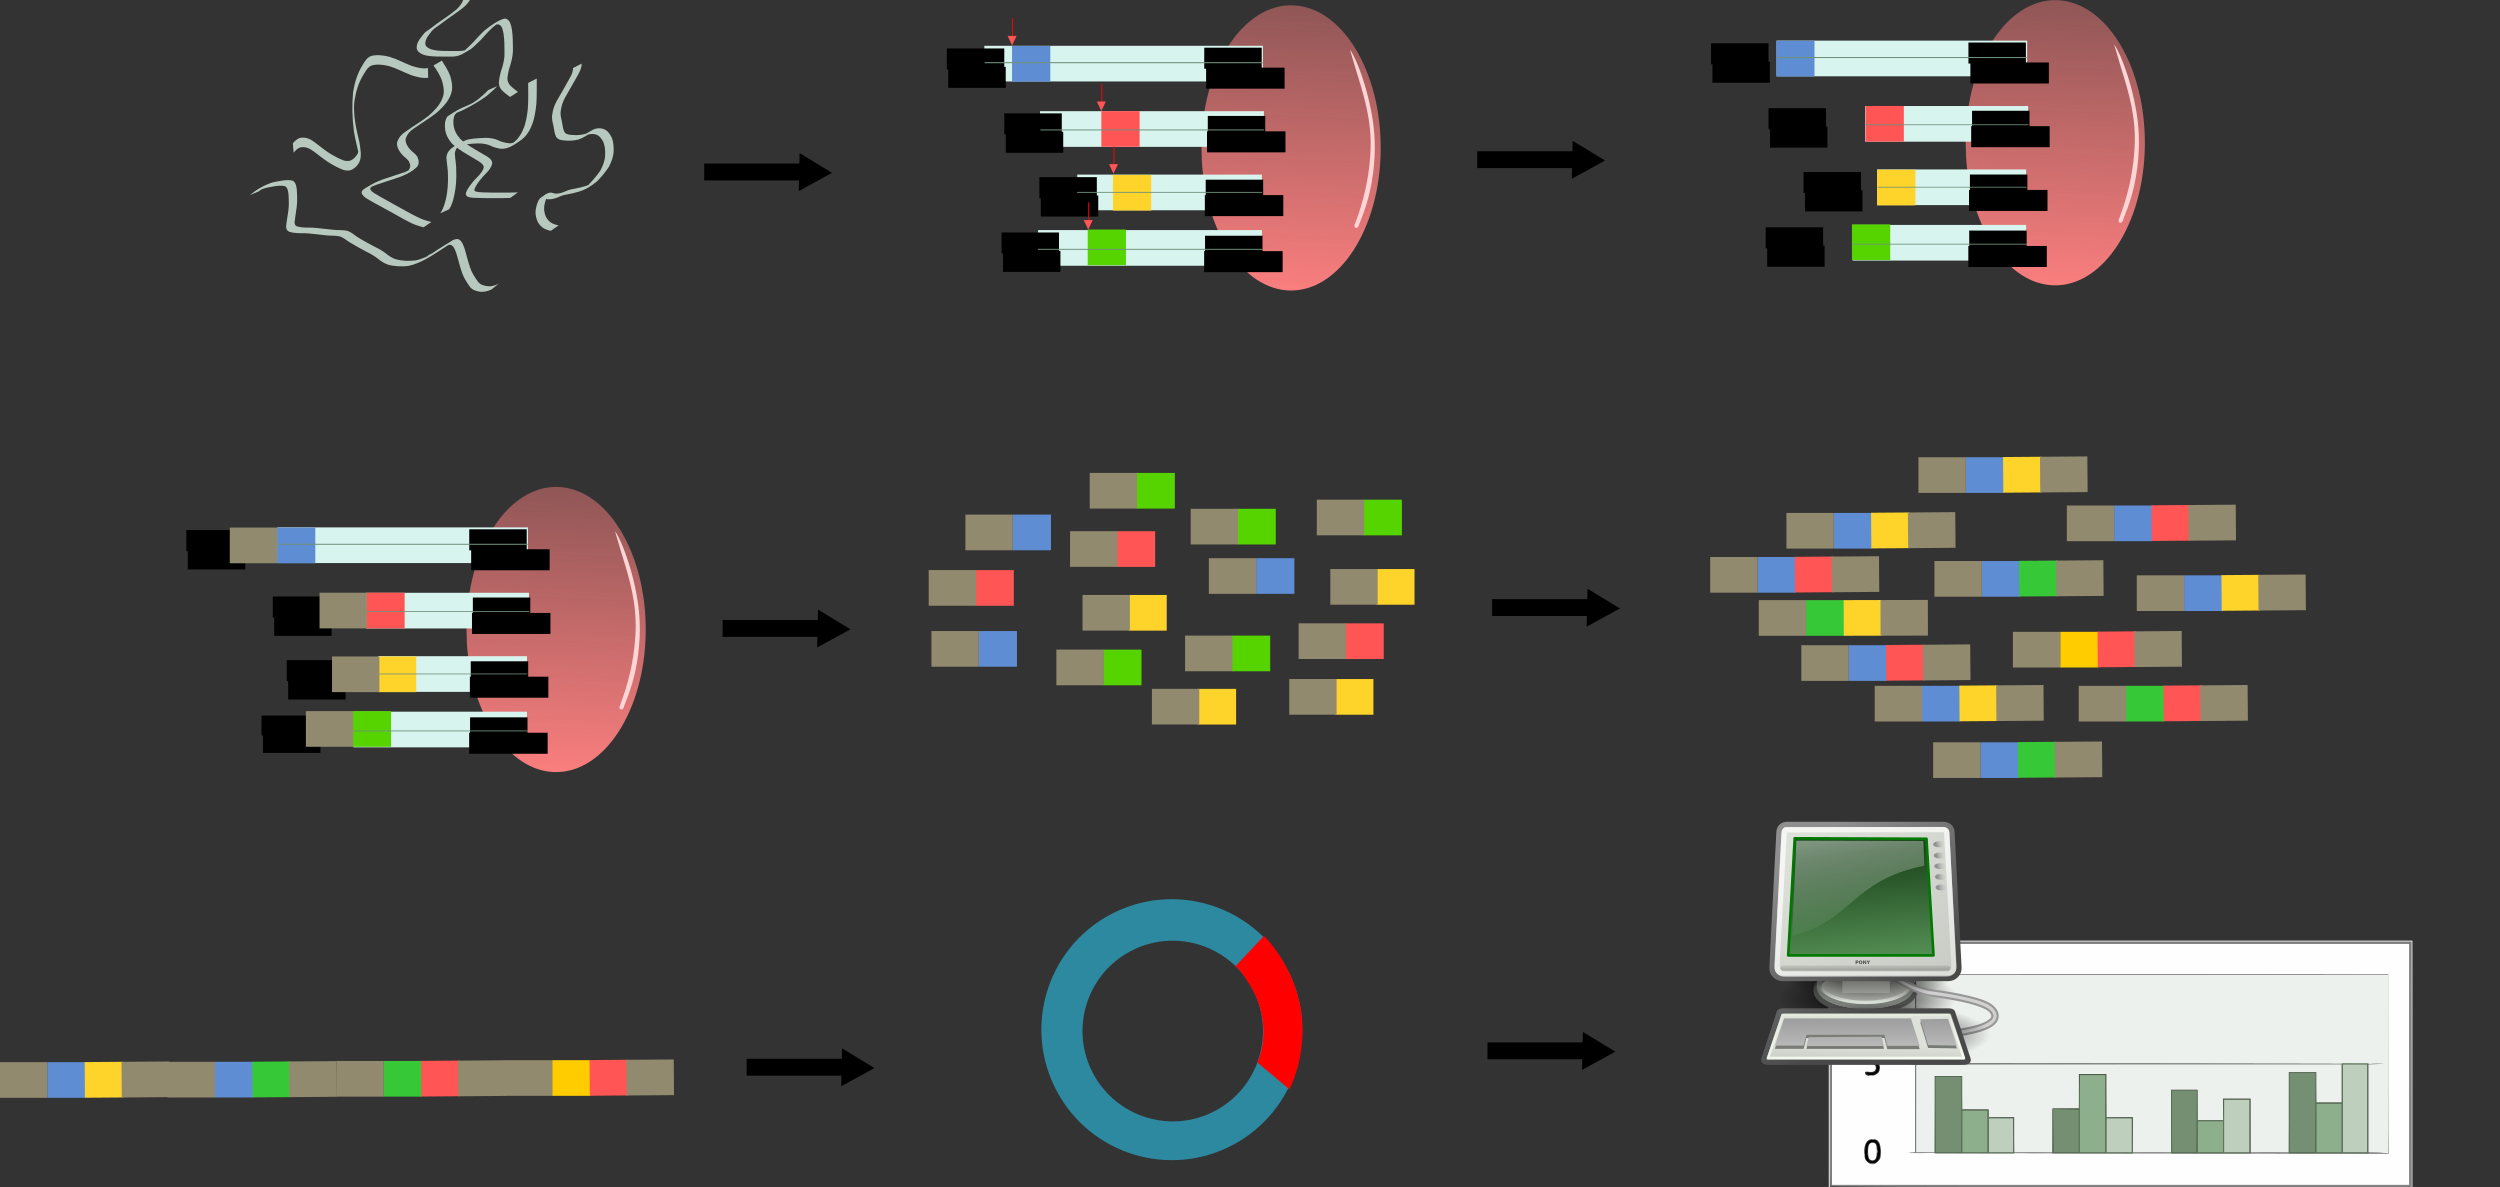 <?xml version="1.0" encoding="UTF-8"?>
<svg version="1.1" viewBox="0 0 2548.8 1210.5" xmlns="http://www.w3.org/2000/svg" xmlns:xlink="http://www.w3.org/1999/xlink">
<rect x="0" y="0" width="2548.8" height="1210.5" fill="#333333" stroke="none"/>
<defs>
<linearGradient id="g" x1="-23.886" x2="-23.886" y1="49.953" y2="44.879" gradientTransform="scale(1.493 .67)" gradientUnits="userSpaceOnUse">
<stop stop-color="#d8dfd6" offset="0"/>
<stop stop-color="#d8dfd6" stop-opacity="0" offset="1"/>
</linearGradient>
<linearGradient id="j" x1="12.207" x2="12.128" y1="53.535" y2="64.893" gradientTransform="scale(1.816 .551)" gradientUnits="userSpaceOnUse">
<stop stop-color="#585956" offset="0"/>
<stop stop-color="#bbbeb8" offset="1"/>
</linearGradient>
<linearGradient id="o" x1="8.612" x2="34.784" y1="7.229" y2="33.34" gradientTransform="matrix(1.13 0 0 .885 -1.625 -1.304)" gradientUnits="userSpaceOnUse" xlink:href="#f"/>
<linearGradient id="f">
<stop stop-color="#dde1d9" offset="0"/>
<stop stop-color="#cacdc6" offset="1"/>
</linearGradient>
<linearGradient id="l" x1="19.15" x2="16.316" y1="32.622" y2="8.867" gradientTransform="matrix(1.174 0 0 .945 .722 -1.331)" gradientUnits="userSpaceOnUse">
<stop stop-color="#5b975b" offset="0"/>
<stop stop-color="#1b431b" offset="1"/>
</linearGradient>
<linearGradient id="k" x1="3.707" x2="3.707" y1="171.29" y2="162.45" gradientTransform="matrix(5.705 0 0 .175 1 -.679)" gradientUnits="userSpaceOnUse">
<stop offset="0"/>
<stop stop-opacity="0" offset="1"/>
</linearGradient>
<linearGradient id="n" x1="17.698" x2="34.975" y1="13.005" y2="55.201" gradientTransform="matrix(1.108 0 0 .902 1 1)" gradientUnits="userSpaceOnUse">
<stop stop-color="#fff" offset="0"/>
<stop stop-color="#fff" stop-opacity="0" offset="1"/>
</linearGradient>
<linearGradient id="m" x1="11.492" x2="17.199" y1="1.654" y2="26.729" gradientTransform="matrix(1.239 0 0 .896 .591 -1.331)" gradientUnits="userSpaceOnUse">
<stop stop-color="#fff" offset="0"/>
<stop stop-color="#fcfcff" stop-opacity="0" offset="1"/>
</linearGradient>
<linearGradient id="h" x1="18.317" x2="18.177" y1="48.643" y2="52.536" gradientTransform="scale(1.13 .885)" gradientUnits="userSpaceOnUse" xlink:href="#f"/>
<linearGradient id="i" x1="13.629" x2="8.649" y1="101.28" y2="74.098" gradientTransform="matrix(2.144 0 0 .467 1 -.509)" gradientUnits="userSpaceOnUse">
<stop stop-color="#f9fff5" offset="0"/>
<stop stop-color="#f9fff5" stop-opacity="0" offset="1"/>
</linearGradient>
<radialGradient id="b" cx="12.576" cy="67.502" r="8.766" gradientTransform="scale(1.926 .519)" gradientUnits="userSpaceOnUse">
<stop offset="0"/>
<stop stop-opacity="0" offset="1"/>
</radialGradient>
<linearGradient id="e" x1="10.391" x2="32.537" y1="5.382" y2="31.246" gradientTransform="scale(1.104 .905)" gradientUnits="userSpaceOnUse">
<stop stop-color="#8f8f8f" offset="0"/>
<stop stop-color="#494949" offset="1"/>
</linearGradient>
<linearGradient id="d" x1="8.113" x2="8.113" y1="88.509" y2="100.2" gradientTransform="scale(2.31 .433)" gradientUnits="userSpaceOnUse">
<stop stop-color="#9d9d9d" offset="0"/>
<stop stop-color="#b9b9b9" offset="1"/>
</linearGradient>
<linearGradient id="a" x1="34.301" x2="35.521" y1="3.938" y2="3.845" gradientUnits="userSpaceOnUse">
<stop stop-color="#909090" offset="0"/>
<stop stop-color="#bebebe" stop-opacity="0" offset="1"/>
</linearGradient>
<linearGradient id="c" x1="316.73" x2="332.17" y1="57.059" y2="-438.14" gradientUnits="userSpaceOnUse">
<stop stop-color="#ff8080" offset="0"/>
<stop stop-color="#ff8080" stop-opacity="0" offset="1"/>
</linearGradient>
</defs>
<g transform="translate(680.7 315.9)">
<g transform="translate(1122 131.06)">
<path d="m61.786 638.08v-126h595v252h-595v-126zm594 0v-125h-593v250h593v-125zm-591 0v-123h589v246h-589v-123zm47.077 99.077c2.643-2.643 2.923-3.559 2.923-9.55 0-8.015-1.833-12.112-5.809-12.985-7.382-1.621-11.65 3.911-10.992 14.249 0.354 5.558 0.803 6.814 3.162 8.844 3.699 3.182 7.155 3.002 10.715-0.558zm-9.042-3.011c-0.569-1.064-1.035-4.243-1.035-7.066 0-6.239 1.33-9 4.335-9 3.564 0 4.665 1.951 4.665 8.266 0 7.064-1.234 9.734-4.5 9.734-1.379 0-2.877-0.837-3.465-1.934zm529.72-96.316-0.255-91.25-247.5-0.058c-136.12-0.032-244.69 0.102-241.25 0.298l6.25 0.356v89.904l-12.5 0.385 12.5 0.71v89.81l-6.25 0.355c-3.438 0.195 105.24 0.442 241.51 0.548l247.76 0.193-0.255-91.25zm-522.83 10.787c3.163-1.636 4.072-3.336 4.072-7.619 0-3.995-3.168-6.918-7.5-6.918-3.222 0-3.5-0.238-3.5-3 0-2.933 0.111-3 5-3 3.778 0 5-0.367 5-1.5 0-1.181-1.394-1.5-6.548-1.5h-6.548l0.298 6.25c0.292 6.137 0.346 6.244 2.993 5.936 3.782-0.441 6.805 1.436 6.805 4.227 0 3.467-2.383 4.933-7.01 4.313-3.396-0.456-3.99-0.263-3.99 1.296 0 2.994 6.362 3.877 10.928 1.515zm1.148-92.46c2.643-2.643 2.923-3.559 2.923-9.55 0-8.015-1.833-12.112-5.809-12.985-7.382-1.621-11.65 3.911-10.992 14.249 0.354 5.558 0.803 6.814 3.162 8.844 3.699 3.182 7.155 3.002 10.715-0.558zm-9.042-3.011c-0.569-1.064-1.035-4.243-1.035-7.066 0-6.239 1.33-9 4.335-9 3.564 0 4.665 1.951 4.665 8.266 0 7.064-1.234 9.734-4.5 9.734-1.379 0-2.877-0.837-3.465-1.934zm-7.28 3.684c-0.226-0.688-1.389-1.394-2.583-1.57-2.069-0.304-2.172-0.811-2.172-10.691 0-5.865-0.436-10.641-1.004-10.992-1.638-1.012-8.996 3.66-8.996 5.712 0 1.724 0.191 1.743 3 0.29l3-1.551v17.051h-3c-2 0-3 0.5-3 1.5 0 1.202 1.509 1.5 7.583 1.5 5.62 0 7.477-0.324 7.172-1.25z" fill="#fefefe"/>
<path d="m104.52 739.42c0.677-0.274 2.027-0.291 3-0.037 0.973 0.254 0.419 0.478-1.231 0.498-1.65 0.02-2.446-0.187-1.769-0.461zm6.427-12.344c0-1.375 0.227-1.938 0.504-1.25 0.277 0.688 0.277 1.812 0 2.5-0.277 0.688-0.504 0.125-0.504-1.25zm511.09 1.254-10.25-0.324v-89.86l10.25-0.324c5.638-0.178-98.088-0.419-230.5-0.535l-240.75-0.211v-90h482v91c0 50.05-0.113 90.905-0.25 90.789-0.138-0.116-4.862-0.357-10.5-0.535zm-471.25-45.254v-45h434v39h-26v-31h-28v82h-39v-55h-28v22h-26v-31h-27v64h-39v-36h-27v-44h-28v35h-27v45h-39v-36h-26v-8h-27v-34h-28v78h-19v-45zm-45.25 31.338c0.688-0.277 1.812-0.277 2.5 0s0.125 0.504-1.25 0.504-1.938-0.227-1.25-0.504zm-2.5-65.027c0.963-0.252 2.538-0.252 3.5 0 0.963 0.252 0.175 0.457-1.75 0.457s-2.712-0.206-1.75-0.457zm0.481-90.967c0.677-0.274 2.027-0.291 3-0.037 0.973 0.254 0.419 0.478-1.231 0.498-1.65 0.02-2.446-0.187-1.769-0.461zm-14.525-13.51c-0.146-7.432-0.588-10.82-1.459-11.171-0.979-0.395-0.972-0.521 0.031-0.583 2.008-0.124 2.319 1.851 1.966 12.492l-0.329 9.929-0.209-10.667zm20.949 1.167c0-1.375 0.227-1.938 0.504-1.25 0.277 0.688 0.277 1.812 0 2.5-0.277 0.688-0.504 0.125-0.504-1.25zm-5.408-12.662c0.688-0.277 1.812-0.277 2.5 0s0.125 0.504-1.25 0.504-1.938-0.227-1.25-0.504z" fill="#edf1ed"/>
<path d="m97.865 730.66c-0.043-1.054 0.193-1.645 0.525-1.312 0.332 0.332 0.368 1.195 0.079 1.917-0.319 0.798-0.556 0.561-0.604-0.604zm126.92-20.083v-17.5h25v35h-25v-17.5zm120 0v-17.5h26v35h-26v-17.5zm120-9.5v-27h26v54h-26v-27zm121-18v-45h25v90h-25v-45zm-481.75-48.689c0.963-0.252 2.538-0.252 3.5 0 0.963 0.252 0.175 0.457-1.75 0.457s-2.712-0.206-1.75-0.457zm-22.513-78.97c0.677-0.274 2.027-0.291 3-0.037 0.973 0.254 0.419 0.478-1.231 0.498-1.65 0.02-2.446-0.187-1.769-0.461zm9.019-6e-3c0.688-0.277 1.812-0.277 2.5 0s0.125 0.504-1.25 0.504-1.938-0.227-1.25-0.504zm6.329-5.754c-0.043-1.054 0.193-1.645 0.525-1.312 0.332 0.332 0.368 1.195 0.079 1.917-0.319 0.798-0.556 0.561-0.604-0.604z" fill="#bfcfbe"/>
<path d="m197.79 706.58v-21.5h26v43h-26v-21.5zm120-18v-39.5h26v79h-26v-39.5zm120 23.5v-16h26v32h-26v-16zm121-9v-25h26v50h-26v-25z" fill="#8eaf8b"/>
<path d="m63.247 761.83c-0.262-0.688-0.36-56.825-0.219-124.75l0.257-123.5h592l0.508 249.5h-296.04c-235.91 0-296.13-0.254-296.51-1.25zm590.54-123.75v-123h-589v246h589v-123zm-552.92 91.583c-0.043-1.054 0.193-1.645 0.525-1.312 0.332 0.332 0.368 1.195 0.079 1.917-0.319 0.798-0.556 0.561-0.604-0.604zm43.171-1.322 5.75-0.361v-89.9l-11.5-0.378 11.5-0.722v-89.8l-5.75-0.361c-3.163-0.198 105.18-0.334 240.75-0.302l246.5 0.059-480.5 0.508v89.992l434.5 0.509-434.5 0.495v89.928l9.75 0.327c5.362 0.18 2.55 0.336-6.25 0.347-8.8 0.011-13.412-0.142-10.25-0.341zm115.95-6e-3c5.333-0.179 14.333-0.18 20-2e-3 5.667 0.179 1.303 0.325-9.697 0.326-11 8.9e-4 -15.636-0.145-10.303-0.325zm121 0c5.333-0.179 14.333-0.18 20-2e-3 5.667 0.179 1.303 0.325-9.697 0.326-11 8.9e-4 -15.636-0.145-10.303-0.325zm120 0c5.333-0.179 14.333-0.18 20-2e-3 5.667 0.179 1.303 0.325-9.697 0.326-11 8.9e-4 -15.636-0.145-10.303-0.325zm115.02 0.011c2.594-0.205 7.094-0.207 10-5e-3 2.906 0.203 0.784 0.371-4.716 0.373-5.5 3e-3 -7.878-0.163-5.284-0.368zm0-91c2.594-0.205 7.094-0.207 10-5e-3 2.906 0.203 0.784 0.371-4.716 0.373-5.5 3e-3 -7.878-0.163-5.284-0.368zm-510.96-9.98c1.52-0.23 3.77-0.224 5 0.014 1.23 0.237-0.014 0.425-2.764 0.418-2.75-8e-3 -3.756-0.202-2.236-0.432zm-5.185-78.699c-0.043-1.054 0.193-1.645 0.525-1.312 0.332 0.332 0.368 1.195 0.079 1.917-0.319 0.798-0.556 0.561-0.604-0.604z" fill="#858585"/>
<path d="m170.56 689.33-0.273-38.75h27l-0.273 38.75-0.273 38.75h-25.908l-0.273-38.75zm120.01 16.5-0.287-22.25 26.5 0.608v43.892h-25.926l-0.287-22.25zm120.99-9.5-0.277-31.75h26l-0.554 63.5h-24.892l-0.277-31.75zm119.99-9-0.272-40.75h27l-0.544 81.5h-25.912l-0.272-40.75z" fill="#748f72"/>
<path d="m170.02 689.83 0.262-39.25h27l0.548 33.442 26.452 0.558 0.617 7.441 25.382 0.559 0.545 36.5h-81.068l0.262-39.25zm26.762-0.25v-38.5h-26v77h26v-38.5zm27 17v-21.5h-26v43h26v-21.5zm26 4v-17.5h-25v35h25v-17.5zm40.231-4.25 0.269-22.75 26.454-0.558 0.547-34.442h27l0.539 43.442 26.462 0.558 0.545 36.5h-82.082l0.269-22.75zm26.769-0.25v-22h-26v44h26v-22zm27-17.5v-39.5h-26v79h26v-39.5zm27 22v-17.5h-26v35h26v-17.5zm40.236-13.75 0.264-32.25h26l0.276 15.25 0.276 15.25h25.88l0.568-21.5h27l0.532 55.5h-81.06l0.264-32.25zm25.764-0.25v-31.5h-25v63h25v-31.5zm27 15.5v-16h-26v32h26v-16zm27-11v-27h-26v54h26v-27zm40.239-13.25 0.261-41.25h27l0.276 15.25 0.276 15.25h25.948v-40h27v92h-81.022l0.261-41.25zm26.761-0.25v-40.5h-26v81h26v-40.5zm27 15.5v-25h-26v50h26v-25zm26-20v-45h-25v90h25v-45z" fill="#637c60"/>
<path d="m101.24 736.62c-2.069-2.069-2.454-3.412-2.454-8.55 0-9.066 2.548-12.996 8.427-12.996 4.965 0 8.392 8.402 6.628 16.25-1.675 7.453-7.848 10.048-12.601 5.295zm9.139-2.047c2.076-3.169 1.611-15.11-0.645-16.575-2.483-1.613-6.319-0.58-7.717 2.078-1.613 3.066-1.154 13.183 0.699 15.416 1.995 2.403 5.784 1.949 7.663-0.918zm-10.13-86.9c-1.724-1.26-1.457-1.351 2.628-0.89 5.155 0.581 7.908-1.214 7.908-5.156 0-3.085-1.725-4.337-6.513-4.726l-3.987-0.325v-11l5.75-0.3c3.539-0.185 5.75 0.104 5.75 0.75 0 0.578-2.024 1.05-4.5 1.05h-4.5v3.94c0 3.81 0.12 3.95 3.651 4.25 5.151 0.438 8.152 4.459 6.429 8.617-1.958 4.728-8.604 6.725-12.616 3.791zm-19.464-90.59c0-0.55 1.125-1 2.5-1 2.491 0 2.5-0.033 2.5-9.5 0-9.351-0.439-10.661-2.783-8.317-0.651 0.651-1.467 0.9-1.813 0.554-0.611-0.611 5.34-4.726 6.846-4.734 0.412-2e-3 0.75 4.946 0.75 10.996v11h2.559c1.451 0 2.292 0.433 1.941 1-0.34 0.55-3.292 1-6.559 1-3.294 0-5.941-0.446-5.941-1zm19.455-1.455c-2.069-2.069-2.454-3.412-2.454-8.55 0-9.066 2.548-12.996 8.427-12.996 4.965 0 8.392 8.402 6.628 16.25-1.675 7.453-7.848 10.048-12.601 5.295zm9.139-2.047c2.076-3.169 1.611-15.11-0.645-16.575-2.483-1.613-6.319-0.58-7.717 2.078-1.613 3.066-1.154 13.183 0.699 15.416 1.995 2.403 5.784 1.949 7.663-0.918z"/>
</g>
<g transform="matrix(5.357 0 0 5.415 1104 515.44)">
<path transform="matrix(1,0,0,1.369,-1.979,-13.617)" d="m41.101 35.051a16.882 4.552 0 1 1-33.765 0 16.882 4.552 0 1 1 33.765 0z" color="#000000" fill="url(#b)" fill-rule="evenodd"/>
<path transform="translate(57.533,3.203)" d="m-26.264 29.716a9.395 3.94 0 1 1-18.789 0 9.395 3.94 0 1 1 18.789 0z" color="#000000" fill="#adb0aa" fill-rule="evenodd" stroke="#4b4d4a"/>
<path transform="matrix(.94 0 0 .94 55.404 4.271)" d="m-26.264 29.716a9.395 3.94 0 1 1-18.789 0 9.395 3.94 0 1 1 18.789 0z" color="#000000" fill="none" stroke="#7b7f7a"/>
<path transform="matrix(.94 0 0 .94 55.404 3.521)" d="m-26.264 29.716a9.395 3.94 0 1 1-18.789 0 9.395 3.94 0 1 1 18.789 0z" color="#000000" fill="none" stroke="url(#g)" stroke-width=".681"/>
<path d="m25.688 28.766-0.063 1s4.324 3.599 9 4.203c2.338 0.301 4.754 0.702 6.75 1.187s3.588 1.12 4.125 1.656c0.31 0.311 0.451 0.574 0.5 0.782 0.049 0.207 0.038 0.355-0.094 0.562-0.264 0.416-1.08 0.968-2.468 1.406-2.778 0.878-7.721 1.438-14.563 1.438v1c6.896 0 11.864-0.528 14.844-1.469 1.49-0.47 2.525-1.015 3.031-1.812 0.253-0.399 0.357-0.889 0.25-1.344s-0.385-0.885-0.781-1.281c-0.878-0.878-2.537-1.407-4.594-1.906-2.057-0.5-4.516-0.915-6.875-1.219-4.719-0.609-9.062-4.203-9.062-4.203z" fill="#d0d0d0" fill-rule="evenodd" stroke="#979797" stroke-linejoin="round" stroke-width=".4"/>
<path transform="matrix(1,0,0,1.369,-1.979,-19.021)" d="m41.101 35.051a16.882 4.552 0 1 1-33.765 0 16.882 4.552 0 1 1 33.765 0z" color="#000000" fill="url(#b)" fill-rule="evenodd"/>
<rect x="17.472" y="30.704" width="9.04" height="2.74" color="#000000" fill="url(#j)" fill-rule="evenodd"/>
<path d="m7.081 1.696h29.588c0.911 0 1.624 0.584 1.667 1.402l1.332 25.578c0.058 1.118-0.901 2.021-2.02 2.021h-31.546c-1.119 0-2.078-0.903-2.02-2.021l1.332-25.578c0.04-0.773 0.547-1.401 1.667-1.401z" color="#000000" fill="url(#o)" fill-rule="evenodd" stroke="url(#e)"/>
<path d="m8.411 4.306-1.242 22.045h27.651l-1.335-21.952-25.074-0.093z" fill="url(#l)" fill-rule="evenodd" stroke="#007900" stroke-linejoin="round" stroke-width=".5"/>
<path d="m6.177 28.736h31.429" fill="none" stroke="url(#k)" stroke-linecap="round" stroke-opacity=".248" stroke-width=".996"/>
<path d="m6.915 2.706 29.845-0.038c0.284-3e-4 0.559 0.237 0.582 0.653l1.362 24.803c0.058 1.057-0.54 1.786-1.598 1.786h-30.524c-1.059 0-1.593-0.729-1.536-1.786l1.324-24.494c0.039-0.716 0.166-0.923 0.545-0.924z" color="#000000" fill="none" stroke="url(#n)" stroke-opacity=".701"/>
<path d="m8.711 4.746-0.802 17.871c11.045-2.401 11.421-10.493 25.154-13.147l-0.161-4.657-24.19-0.066z" fill="url(#m)" fill-rule="evenodd" opacity=".531"/>
<path transform="matrix(1.264,0,0,1.291,-6.216,-4)" d="m41.101 35.051a16.882 4.552 0 1 1-33.765 0 16.882 4.552 0 1 1 33.765 0z" color="#000000" fill="url(#b)" fill-rule="evenodd"/>
<path d="m6.462 36.817h31.003c1.119 0 0.977 0.272 1.092 0.613l2.834 8.425c0.115 0.342 0.027 0.613-1.092 0.613h-36.672c-1.119 0-1.207-0.271-1.092-0.613l2.835-8.425c0.115-0.341-0.027-0.613 1.092-0.613z" color="#000000" fill="url(#h)" fill-rule="evenodd" stroke="url(#e)"/>
<path d="m6.392 38.829-1.768 5.127h5.48l0.53-2.033h14.85l0.549 2.075h6.168l-1.679-5.169h-24.13z" fill="#7a7d77" fill-rule="evenodd"/>
<path d="m11.076 42.276-0.442 1.68h14.761l-0.442-1.768-13.877 0.088z" fill="#777874" fill-rule="evenodd"/>
<path d="m37.593 38.829 1.679 5.038-5.48-0.088-1.503-4.861 5.304-0.089z" color="#000000" fill="#777a75" fill-rule="evenodd"/>
<path d="m37.593 38.299 1.679 5.038-5.48-0.088-1.503-4.862 5.304-0.088z" color="#000000" fill="url(#d)" fill-rule="evenodd"/>
<path d="m6.392 38.21-1.768 5.127h5.48l0.53-2.033h14.85l0.549 2.075h6.168l-1.679-5.169h-24.13z" fill="url(#d)" fill-rule="evenodd"/>
<path d="m11.076 41.746-0.442 1.679h14.761l-0.442-1.767-13.877 0.088z" color="#000000" fill="url(#d)" fill-rule="evenodd"/>
<path d="m6.128 37.578h31.826l2.637 8.093h-37.261l2.798-8.093z" color="#000000" fill="none" stroke="url(#i)" stroke-linejoin="round" stroke-width=".5"/>
<path transform="matrix(1.331 0 0 .658 -10.419 2.854)" d="m35.621 3.938a0.84 0.84 0 1 1-1.68 0 0.84 0.84 0 1 1 1.68 0z" color="#000000" fill="url(#a)" fill-rule="evenodd"/>
<path transform="matrix(1.331 0 0 .658 -10.306 4.96)" d="m35.621 3.938a0.84 0.84 0 1 1-1.68 0 0.84 0.84 0 1 1 1.68 0z" color="#000000" fill="url(#a)" fill-rule="evenodd"/>
<path transform="matrix(1.331 0 0 .658 -10.192 6.96)" d="m35.621 3.938a0.84 0.84 0 1 1-1.68 0 0.84 0.84 0 1 1 1.68 0z" color="#000000" fill="url(#a)" fill-rule="evenodd"/>
<path transform="matrix(1.331 0 0 .658 -10.079 8.96)" d="m35.621 3.938a0.84 0.84 0 1 1-1.68 0 0.84 0.84 0 1 1 1.68 0z" color="#000000" fill="url(#a)" fill-rule="evenodd"/>
<path transform="matrix(1.331 0 0 .658 -9.965 10.96)" d="m35.621 3.938a0.84 0.84 0 1 1-1.68 0 0.84 0.84 0 1 1 1.68 0z" color="#000000" fill="url(#a)" fill-rule="evenodd"/>
<path d="m20 27.318h0.282c0.083 0 0.148 0.018 0.192 0.056 0.045 0.037 0.068 0.09 0.068 0.158 0 0.069-0.023 0.123-0.068 0.16-0.044 0.037-0.109 0.056-0.192 0.056h-0.112v0.228h-0.17v-0.658m0.17 0.123v0.184h0.094c0.033 0 0.058-8e-3 0.076-0.024s0.027-0.039 0.027-0.069c0-0.029-9e-3 -0.052-0.027-0.068-0.018-0.015-0.043-0.023-0.076-0.023h-0.094m0.792-0.012c-0.052 0-0.092 0.019-0.12 0.057-0.029 0.038-0.043 0.092-0.043 0.161 0 0.07 0.014 0.123 0.043 0.161 0.028 0.039 0.068 0.058 0.12 0.058s0.092-0.019 0.121-0.058c0.028-0.038 0.043-0.091 0.043-0.161 0-0.069-0.015-0.123-0.043-0.161-0.029-0.038-0.069-0.057-0.121-0.057m0-0.123c0.106 0 0.189 0.03 0.249 0.091 0.06 0.06 0.09 0.144 0.09 0.25 0 0.107-0.03 0.19-0.09 0.251-0.06 0.06-0.143 0.091-0.249 0.091s-0.188-0.031-0.249-0.091c-0.06-0.061-0.09-0.144-0.09-0.251 0-0.106 0.03-0.19 0.09-0.25 0.061-0.061 0.143-0.091 0.249-0.091m0.466 0.012h0.19l0.239 0.451v-0.451h0.161v0.658h-0.189l-0.24-0.452v0.452h-0.161v-0.658m0.663 0h0.186l0.15 0.234 0.15-0.234h0.186l-0.251 0.381v0.277h-0.17v-0.277l-0.251-0.381" fill="#4a4a4a"/>
</g>
<g transform="matrix(1.077 0 0 1.44 398.42 -298.68)" stroke-width="0">
<path transform="matrix(.785 0 0 .787 -26.407 158.91)" d="m206.09-86.544c1.156-70.839 50.476-127.15 110.16-125.78 59.683 1.372 107.13 59.911 105.97 130.75-1.15 70.838-50.47 127.15-110.16 125.78-54.99-1.264-100.42-51.351-105.52-116.36" fill="url(#c)"/>
<path d="m276.7 25.086c5.801 15.566 13.389 30.58 16.878 46.918 2.059 9.358 2.484 19.049 1.331 28.56-1.607 15.605-6.554 30.743-13.615 44.71-0.301 1.193-2.034 2.649-0.637 3.737 1.397 1.005 3.554-0.037 3.756-1.71 5.629-10.022 10.191-20.726 12.504-32.023 3.168-14.273 3.474-29.238 0.304-43.54-3.033-14.005-8.17-27.559-15.177-40.058-1.786-3.003-3.67-5.972-6.031-8.562 0.229 0.656 0.458 1.312 0.688 1.969z" fill="#ffd5d5"/>
</g>
<rect x="322.88" y="-269.21" width="284.01" height="36.365" fill="#d7f4ee" stroke-width="0"/>
<rect x="379.6" y="-202.54" width="228.29" height="36.365" fill="#d7f4ee" stroke-width="0"/>
<rect x="417.58" y="-137.89" width="188.29" height="36.365" fill="#d7f4ee" stroke-width="0"/>
<rect x="377.58" y="-81.325" width="228.29" height="36.365" fill="#d7f4ee" stroke-width="0"/>
<flowRoot transform="translate(1004.2 -2.493)" fill="#000000" font-family="Sans" font-size="12px" letter-spacing="0px" word-spacing="0px" style="line-height:125%" xml:space="preserve">
      <flowRegion>
        <rect x="-457.14" y="-264.78" width="58.571" height="21.429"/>
      </flowRegion>
      <flowPara>AAAAAAA</flowPara>
    </flowRoot>
<flowRoot transform="translate(1006.1 17.847)" fill="#000000" font-family="Sans" font-size="12px" letter-spacing="0px" word-spacing="0px" style="line-height:125%" xml:space="preserve">
      <flowRegion>
        <rect x="-457.14" y="-264.78" width="80" height="21.429"/>
      </flowRegion>
      <flowPara font-size="13px">TTTTTTT</flowPara>
    </flowRoot>
<flowRoot transform="translate(1007.8 67.081)" fill="#000000" font-family="Sans" font-size="12px" letter-spacing="0px" word-spacing="0px" style="line-height:125%" xml:space="preserve">
      <flowRegion>
        <rect x="-457.14" y="-264.78" width="58.571" height="21.429"/>
      </flowRegion>
      <flowPara>AAAAAAA</flowPara>
    </flowRoot>
<flowRoot transform="translate(1007 82.778)" fill="#000000" font-family="Sans" font-size="12px" letter-spacing="0px" word-spacing="0px" style="line-height:125%" xml:space="preserve">
      <flowRegion>
        <rect x="-457.14" y="-264.78" width="80" height="21.429"/>
      </flowRegion>
      <flowPara font-size="13px">TTTTTTT</flowPara>
    </flowRoot>
<flowRoot transform="translate(1005.7 132.08)" fill="#000000" font-family="Sans" font-size="12px" letter-spacing="0px" word-spacing="0px" style="line-height:125%" xml:space="preserve">
      <flowRegion>
        <rect x="-457.14" y="-264.78" width="58.571" height="21.429"/>
      </flowRegion>
      <flowPara>AAAAAAA</flowPara>
    </flowRoot>
<flowRoot transform="translate(1004.8 147.78)" fill="#000000" font-family="Sans" font-size="12px" letter-spacing="0px" word-spacing="0px" style="line-height:125%" xml:space="preserve">
      <flowRegion>
        <rect x="-457.14" y="-264.78" width="80" height="21.429"/>
      </flowRegion>
      <flowPara font-size="13px">TTTTTTT</flowPara>
    </flowRoot>
<flowRoot transform="translate(1005 189.22)" fill="#000000" font-family="Sans" font-size="12px" letter-spacing="0px" word-spacing="0px" style="line-height:125%" xml:space="preserve">
      <flowRegion>
        <rect x="-457.14" y="-264.78" width="58.571" height="21.429"/>
      </flowRegion>
      <flowPara>AAAAAAA</flowPara>
    </flowRoot>
<flowRoot transform="translate(1004.1 204.92)" fill="#000000" font-family="Sans" font-size="12px" letter-spacing="0px" word-spacing="0px" style="line-height:125%" xml:space="preserve">
      <flowRegion>
        <rect x="-457.14" y="-264.78" width="80" height="21.429"/>
      </flowRegion>
      <flowPara font-size="13px">TTTTTTT</flowPara>
    </flowRoot>
<rect x="442.16" y="-202.6" width="39.009" height="36.365" fill="#f55" stroke-width="0"/>
<rect x="453.95" y="-137.6" width="39.009" height="36.365" fill="#ffd42a" stroke-width="0"/>
<rect x="428.23" y="-81.885" width="39.009" height="36.365" fill="#55d400" stroke-width="0"/>
<rect x="351.09" y="-269.03" width="39.009" height="36.365" fill="#5f8dd3" stroke-width="0"/>
<flowRoot transform="translate(741.75 -1.709)" fill="#000000" font-family="Sans" font-size="12px" letter-spacing="0px" word-spacing="0px" style="line-height:125%" xml:space="preserve">
      <flowRegion>
        <rect x="-457.14" y="-264.78" width="58.571" height="21.429"/>
      </flowRegion>
      <flowPara>mRNA</flowPara>
    </flowRoot>
<flowRoot transform="translate(743.22 17.03)" fill="#000000" font-family="Sans" font-size="12px" letter-spacing="0px" word-spacing="0px" style="line-height:125%" xml:space="preserve">
      <flowRegion>
        <rect x="-457.14" y="-264.78" width="58.571" height="21.429"/>
      </flowRegion>
      <flowPara>cDNA</flowPara>
    </flowRoot>
<flowRoot transform="translate(800.38 64.479)" fill="#000000" font-family="Sans" font-size="12px" letter-spacing="0px" word-spacing="0px" style="line-height:125%" xml:space="preserve">
      <flowRegion>
        <rect x="-457.14" y="-264.78" width="58.571" height="21.429"/>
      </flowRegion>
      <flowPara>mRNA</flowPara>
    </flowRoot>
<flowRoot transform="translate(801.85 83.218)" fill="#000000" font-family="Sans" font-size="12px" letter-spacing="0px" word-spacing="0px" style="line-height:125%" xml:space="preserve">
      <flowRegion>
        <rect x="-457.14" y="-264.78" width="58.571" height="21.429"/>
      </flowRegion>
      <flowPara>cDNA</flowPara>
    </flowRoot>
<flowRoot transform="translate(836.1 129.48)" fill="#000000" font-family="Sans" font-size="12px" letter-spacing="0px" word-spacing="0px" style="line-height:125%" xml:space="preserve">
      <flowRegion>
        <rect x="-457.14" y="-264.78" width="58.571" height="21.429"/>
      </flowRegion>
      <flowPara>mRNA</flowPara>
    </flowRoot>
<flowRoot transform="translate(837.56 148.22)" fill="#000000" font-family="Sans" font-size="12px" letter-spacing="0px" word-spacing="0px" style="line-height:125%" xml:space="preserve">
      <flowRegion>
        <rect x="-457.14" y="-264.78" width="58.571" height="21.429"/>
      </flowRegion>
      <flowPara>cDNA</flowPara>
    </flowRoot>
<flowRoot transform="translate(797.53 185.91)" fill="#000000" font-family="Sans" font-size="12px" letter-spacing="0px" word-spacing="0px" style="line-height:125%" xml:space="preserve">
      <flowRegion>
        <rect x="-457.14" y="-264.78" width="58.571" height="21.429"/>
      </flowRegion>
      <flowPara>mRNA</flowPara>
    </flowRoot>
<flowRoot transform="translate(798.99 204.65)" fill="#000000" font-family="Sans" font-size="12px" letter-spacing="0px" word-spacing="0px" style="line-height:125%" xml:space="preserve">
      <flowRegion>
        <rect x="-457.14" y="-264.78" width="58.571" height="21.429"/>
      </flowRegion>
      <flowPara>cDNA</flowPara>
    </flowRoot>
<path d="m380.02-183.43h228.05" fill="#b7c8be" stroke="#6f917c" stroke-width=".996px"/>
<path d="m323.12-251.99h283.52" fill="#b7c8be" stroke="#6f917c" stroke-width="1.111px"/>
<path d="m417.38-119.79h188.69" fill="#b7c8be" stroke="#6f917c" stroke-width=".906px"/>
<path d="m377.45-61.707h229.15" fill="#b7c8be" stroke="#6f917c" stroke-width=".999px"/>
<g transform="matrix(1.077 0 0 1.44 1177.5 -303.95)" stroke-width="0">
<path transform="matrix(.785 0 0 .787 -26.407 158.91)" d="m206.09-86.544c1.156-70.839 50.476-127.15 110.16-125.78 59.683 1.372 107.13 59.911 105.97 130.75-1.15 70.838-50.47 127.15-110.16 125.78-54.99-1.264-100.42-51.351-105.52-116.36" fill="url(#c)"/>
<path d="m276.7 25.086c5.801 15.566 13.389 30.58 16.878 46.918 2.059 9.358 2.484 19.049 1.331 28.56-1.607 15.605-6.554 30.743-13.615 44.71-0.301 1.193-2.034 2.649-0.637 3.737 1.397 1.005 3.554-0.037 3.756-1.71 5.629-10.022 10.191-20.726 12.504-32.023 3.168-14.273 3.474-29.238 0.304-43.54-3.033-14.005-8.17-27.559-15.177-40.058-1.786-3.003-3.67-5.972-6.031-8.562 0.229 0.656 0.458 1.312 0.688 1.969z" fill="#ffd5d5"/>
</g>
<rect x="1130.6" y="-274.48" width="255.44" height="36.365" fill="#d7f4ee" stroke-width="0"/>
<rect x="1220.9" y="-207.81" width="166.15" height="36.365" fill="#d7f4ee" stroke-width="0"/>
<rect x="1233.1" y="-143.16" width="151.87" height="36.365" fill="#d7f4ee" stroke-width="0"/>
<rect x="1208.1" y="-86.593" width="176.87" height="36.365" fill="#d7f4ee" stroke-width="0"/>
<flowRoot transform="translate(1783.3 -7.761)" fill="#000000" font-family="Sans" font-size="12px" letter-spacing="0px" word-spacing="0px" style="line-height:125%" xml:space="preserve">
      <flowRegion>
        <rect x="-457.14" y="-264.78" width="58.571" height="21.429"/>
      </flowRegion>
      <flowPara>AAAAAAA</flowPara>
    </flowRoot>
<flowRoot transform="translate(1785.3 12.58)" fill="#000000" font-family="Sans" font-size="12px" letter-spacing="0px" word-spacing="0px" style="line-height:125%" xml:space="preserve">
      <flowRegion>
        <rect x="-457.14" y="-264.78" width="80" height="21.429"/>
      </flowRegion>
      <flowPara font-size="13px">TTTTTTT</flowPara>
    </flowRoot>
<flowRoot transform="translate(1787 61.813)" fill="#000000" font-family="Sans" font-size="12px" letter-spacing="0px" word-spacing="0px" style="line-height:125%" xml:space="preserve">
      <flowRegion>
        <rect x="-457.14" y="-264.78" width="58.571" height="21.429"/>
      </flowRegion>
      <flowPara>AAAAAAA</flowPara>
    </flowRoot>
<flowRoot transform="translate(1786.1 77.51)" fill="#000000" font-family="Sans" font-size="12px" letter-spacing="0px" word-spacing="0px" style="line-height:125%" xml:space="preserve">
      <flowRegion>
        <rect x="-457.14" y="-264.78" width="80" height="21.429"/>
      </flowRegion>
      <flowPara font-size="13px">TTTTTTT</flowPara>
    </flowRoot>
<flowRoot transform="translate(1784.8 126.81)" fill="#000000" font-family="Sans" font-size="12px" letter-spacing="0px" word-spacing="0px" style="line-height:125%" xml:space="preserve">
      <flowRegion>
        <rect x="-457.14" y="-264.78" width="58.571" height="21.429"/>
      </flowRegion>
      <flowPara>AAAAAAA</flowPara>
    </flowRoot>
<flowRoot transform="translate(1783.9 142.51)" fill="#000000" font-family="Sans" font-size="12px" letter-spacing="0px" word-spacing="0px" style="line-height:125%" xml:space="preserve">
      <flowRegion>
        <rect x="-457.14" y="-264.78" width="80" height="21.429"/>
      </flowRegion>
      <flowPara font-size="13px">TTTTTTT</flowPara>
    </flowRoot>
<flowRoot transform="translate(1784.1 183.96)" fill="#000000" font-family="Sans" font-size="12px" letter-spacing="0px" word-spacing="0px" style="line-height:125%" xml:space="preserve">
      <flowRegion>
        <rect x="-457.14" y="-264.78" width="58.571" height="21.429"/>
      </flowRegion>
      <flowPara>AAAAAAA</flowPara>
    </flowRoot>
<flowRoot transform="translate(1783.2 199.65)" fill="#000000" font-family="Sans" font-size="12px" letter-spacing="0px" word-spacing="0px" style="line-height:125%" xml:space="preserve">
      <flowRegion>
        <rect x="-457.14" y="-264.78" width="80" height="21.429"/>
      </flowRegion>
      <flowPara font-size="13px">TTTTTTT</flowPara>
    </flowRoot>
<rect x="1221.3" y="-207.87" width="39.009" height="36.365" fill="#f55" stroke-width="0"/>
<rect x="1233.1" y="-142.87" width="39.009" height="36.365" fill="#ffd42a" stroke-width="0"/>
<rect x="1207.4" y="-87.152" width="39.009" height="36.365" fill="#55d400" stroke-width="0"/>
<rect x="1130.2" y="-274.3" width="39.009" height="36.365" fill="#5f8dd3" stroke-width="0"/>
<flowRoot transform="translate(1520.9 -6.977)" fill="#000000" font-family="Sans" font-size="12px" letter-spacing="0px" word-spacing="0px" style="line-height:125%" xml:space="preserve">
      <flowRegion>
        <rect x="-457.14" y="-264.78" width="58.571" height="21.429"/>
      </flowRegion>
      <flowPara>mRNA</flowPara>
    </flowRoot>
<flowRoot transform="translate(1522.3 11.762)" fill="#000000" font-family="Sans" font-size="12px" letter-spacing="0px" word-spacing="0px" style="line-height:125%" xml:space="preserve">
      <flowRegion>
        <rect x="-457.14" y="-264.78" width="58.571" height="21.429"/>
      </flowRegion>
      <flowPara>cDNA</flowPara>
    </flowRoot>
<flowRoot transform="translate(1579.5 59.211)" fill="#000000" font-family="Sans" font-size="12px" letter-spacing="0px" word-spacing="0px" style="line-height:125%" xml:space="preserve">
      <flowRegion>
        <rect x="-457.14" y="-264.78" width="58.571" height="21.429"/>
      </flowRegion>
      <flowPara>mRNA</flowPara>
    </flowRoot>
<flowRoot transform="translate(1581 77.95)" fill="#000000" font-family="Sans" font-size="12px" letter-spacing="0px" word-spacing="0px" style="line-height:125%" xml:space="preserve">
      <flowRegion>
        <rect x="-457.14" y="-264.78" width="58.571" height="21.429"/>
      </flowRegion>
      <flowPara>cDNA</flowPara>
    </flowRoot>
<flowRoot transform="translate(1615.2 124.21)" fill="#000000" font-family="Sans" font-size="12px" letter-spacing="0px" word-spacing="0px" style="line-height:125%" xml:space="preserve">
      <flowRegion>
        <rect x="-457.14" y="-264.78" width="58.571" height="21.429"/>
      </flowRegion>
      <flowPara>mRNA</flowPara>
    </flowRoot>
<flowRoot transform="translate(1616.7 142.95)" fill="#000000" font-family="Sans" font-size="12px" letter-spacing="0px" word-spacing="0px" style="line-height:125%" xml:space="preserve">
      <flowRegion>
        <rect x="-457.14" y="-264.78" width="58.571" height="21.429"/>
      </flowRegion>
      <flowPara>cDNA</flowPara>
    </flowRoot>
<flowRoot transform="translate(1576.6 180.64)" fill="#000000" font-family="Sans" font-size="12px" letter-spacing="0px" word-spacing="0px" style="line-height:125%" xml:space="preserve">
      <flowRegion>
        <rect x="-457.14" y="-264.78" width="58.571" height="21.429"/>
      </flowRegion>
      <flowPara>mRNA</flowPara>
    </flowRoot>
<flowRoot transform="translate(1578.1 199.38)" fill="#000000" font-family="Sans" font-size="12px" letter-spacing="0px" word-spacing="0px" style="line-height:125%" xml:space="preserve">
      <flowRegion>
        <rect x="-457.14" y="-264.78" width="58.571" height="21.429"/>
      </flowRegion>
      <flowPara>cDNA</flowPara>
    </flowRoot>
<path d="m1220.4-188.7h166.89" fill="#b7c8be" stroke="#6f917c" stroke-width=".852px"/>
<path d="m1130.8-257.26h255.06" fill="#b7c8be" stroke="#6f917c" stroke-width="1.054px"/>
<path d="m1233.6-125.06h151.72" fill="#b7c8be" stroke="#6f917c" stroke-width=".813px"/>
<path d="m1207.9-66.975h177.95" fill="#b7c8be" stroke="#6f917c" stroke-width=".88px"/>
<g transform="matrix(1.077 0 0 1.44 -350.9 192.32)" stroke-width="0">
<path transform="matrix(.785 0 0 .787 -26.407 158.91)" d="m206.09-86.544c1.156-70.839 50.476-127.15 110.16-125.78 59.683 1.372 107.13 59.911 105.97 130.75-1.15 70.838-50.47 127.15-110.16 125.78-54.99-1.264-100.42-51.351-105.52-116.36" fill="url(#c)"/>
<path d="m276.7 25.086c5.801 15.566 13.389 30.58 16.878 46.918 2.059 9.358 2.484 19.049 1.331 28.56-1.607 15.605-6.554 30.743-13.615 44.71-0.301 1.193-2.034 2.649-0.637 3.737 1.397 1.005 3.554-0.037 3.756-1.71 5.629-10.022 10.191-20.726 12.504-32.023 3.168-14.273 3.474-29.238 0.304-43.54-3.033-14.005-8.17-27.559-15.177-40.058-1.786-3.003-3.67-5.972-6.031-8.562 0.229 0.656 0.458 1.312 0.688 1.969z" fill="#ffd5d5"/>
</g>
<rect x="-397.87" y="221.79" width="255.44" height="36.365" fill="#d7f4ee" stroke-width="0"/>
<rect x="-307.57" y="288.46" width="166.15" height="36.365" fill="#d7f4ee" stroke-width="0"/>
<rect x="-295.31" y="353.11" width="151.87" height="36.365" fill="#d7f4ee" stroke-width="0"/>
<rect x="-320.31" y="409.68" width="176.87" height="36.365" fill="#d7f4ee" stroke-width="0"/>
<flowRoot transform="translate(254.85 488.51)" fill="#000000" font-family="Sans" font-size="12px" letter-spacing="0px" word-spacing="0px" style="line-height:125%" xml:space="preserve">
      <flowRegion>
        <rect x="-457.14" y="-264.78" width="58.571" height="21.429"/>
      </flowRegion>
      <flowPara>AAAAAAA</flowPara>
    </flowRoot>
<flowRoot transform="translate(256.81 508.85)" fill="#000000" font-family="Sans" font-size="12px" letter-spacing="0px" word-spacing="0px" style="line-height:125%" xml:space="preserve">
      <flowRegion>
        <rect x="-457.14" y="-264.78" width="80" height="21.429"/>
      </flowRegion>
      <flowPara font-size="13px">TTTTTTT</flowPara>
    </flowRoot>
<flowRoot transform="translate(258.52 558.08)" fill="#000000" font-family="Sans" font-size="12px" letter-spacing="0px" word-spacing="0px" style="line-height:125%" xml:space="preserve">
      <flowRegion>
        <rect x="-457.14" y="-264.78" width="58.571" height="21.429"/>
      </flowRegion>
      <flowPara>AAAAAAA</flowPara>
    </flowRoot>
<flowRoot transform="translate(257.63 573.78)" fill="#000000" font-family="Sans" font-size="12px" letter-spacing="0px" word-spacing="0px" style="line-height:125%" xml:space="preserve">
      <flowRegion>
        <rect x="-457.14" y="-264.78" width="80" height="21.429"/>
      </flowRegion>
      <flowPara font-size="13px">TTTTTTT</flowPara>
    </flowRoot>
<flowRoot transform="translate(256.38 623.08)" fill="#000000" font-family="Sans" font-size="12px" letter-spacing="0px" word-spacing="0px" style="line-height:125%" xml:space="preserve">
      <flowRegion>
        <rect x="-457.14" y="-264.78" width="58.571" height="21.429"/>
      </flowRegion>
      <flowPara>AAAAAAA</flowPara>
    </flowRoot>
<flowRoot transform="translate(255.49 638.78)" fill="#000000" font-family="Sans" font-size="12px" letter-spacing="0px" word-spacing="0px" style="line-height:125%" xml:space="preserve">
      <flowRegion>
        <rect x="-457.14" y="-264.78" width="80" height="21.429"/>
      </flowRegion>
      <flowPara font-size="13px">TTTTTTT</flowPara>
    </flowRoot>
<flowRoot transform="translate(255.67 680.23)" fill="#000000" font-family="Sans" font-size="12px" letter-spacing="0px" word-spacing="0px" style="line-height:125%" xml:space="preserve">
      <flowRegion>
        <rect x="-457.14" y="-264.78" width="58.571" height="21.429"/>
      </flowRegion>
      <flowPara>AAAAAAA</flowPara>
    </flowRoot>
<flowRoot transform="translate(254.77 695.92)" fill="#000000" font-family="Sans" font-size="12px" letter-spacing="0px" word-spacing="0px" style="line-height:125%" xml:space="preserve">
      <flowRegion>
        <rect x="-457.14" y="-264.78" width="80" height="21.429"/>
      </flowRegion>
      <flowPara font-size="13px">TTTTTTT</flowPara>
    </flowRoot>
<rect x="-307.16" y="288.4" width="39.009" height="36.365" fill="#f55" stroke-width="0"/>
<rect x="-295.37" y="353.4" width="39.009" height="36.365" fill="#ffd42a" stroke-width="0"/>
<rect x="-321.09" y="409.12" width="39.009" height="36.365" fill="#55d400" stroke-width="0"/>
<rect x="-398.23" y="221.97" width="39.009" height="36.365" fill="#5f8dd3" stroke-width="0"/>
<flowRoot transform="translate(-33.568 489.29)" fill="#000000" font-family="Sans" font-size="12px" letter-spacing="0px" word-spacing="0px" style="line-height:125%" xml:space="preserve">
      <flowRegion>
        <rect x="-457.14" y="-264.78" width="58.571" height="21.429"/>
      </flowRegion>
      <flowPara>mRNA</flowPara>
    </flowRoot>
<flowRoot transform="translate(-32.104 508.03)" fill="#000000" font-family="Sans" font-size="12px" letter-spacing="0px" word-spacing="0px" style="line-height:125%" xml:space="preserve">
      <flowRegion>
        <rect x="-457.14" y="-264.78" width="58.571" height="21.429"/>
      </flowRegion>
      <flowPara>cDNA</flowPara>
    </flowRoot>
<flowRoot transform="translate(54.5 557)" fill="#000000" font-family="Sans" font-size="12px" letter-spacing="0px" word-spacing="0px" style="line-height:125%" xml:space="preserve">
      <flowRegion>
        <rect x="-457.14" y="-264.78" width="58.571" height="21.429"/>
      </flowRegion>
      <flowPara>mRNA</flowPara>
    </flowRoot>
<flowRoot transform="translate(55.964 575.73)" fill="#000000" font-family="Sans" font-size="12px" letter-spacing="0px" word-spacing="0px" style="line-height:125%" xml:space="preserve">
      <flowRegion>
        <rect x="-457.14" y="-264.78" width="58.571" height="21.429"/>
      </flowRegion>
      <flowPara>cDNA</flowPara>
    </flowRoot>
<flowRoot transform="translate(68.778 621.91)" fill="#000000" font-family="Sans" font-size="12px" letter-spacing="0px" word-spacing="0px" style="line-height:125%" xml:space="preserve">
      <flowRegion>
        <rect x="-457.14" y="-264.78" width="58.571" height="21.429"/>
      </flowRegion>
      <flowPara>mRNA</flowPara>
    </flowRoot>
<flowRoot transform="translate(70.241 640.65)" fill="#000000" font-family="Sans" font-size="12px" letter-spacing="0px" word-spacing="0px" style="line-height:125%" xml:space="preserve">
      <flowRegion>
        <rect x="-457.14" y="-264.78" width="58.571" height="21.429"/>
      </flowRegion>
      <flowPara>cDNA</flowPara>
    </flowRoot>
<flowRoot transform="matrix(1 0 0 .948 43.063 664.64)" fill="#000000" font-family="Sans" font-size="12px" letter-spacing="0px" word-spacing="0px" style="line-height:125%" xml:space="preserve">
      <flowRegion>
        <rect x="-457.14" y="-264.78" width="58.571" height="21.429"/>
      </flowRegion>
      <flowPara>mRNA</flowPara>
    </flowRoot>
<flowRoot transform="matrix(1 0 0 .948 44.527 682.41)" fill="#000000" font-family="Sans" font-size="12px" letter-spacing="0px" word-spacing="0px" style="line-height:125%" xml:space="preserve">
      <flowRegion>
        <rect x="-457.14" y="-264.78" width="58.571" height="21.429"/>
      </flowRegion>
      <flowPara>cDNA</flowPara>
    </flowRoot>
<path d="m-308 307.57h166.89" fill="#b7c8be" stroke="#6f917c" stroke-width=".852px"/>
<path d="m-397.69 239.01h255.06" fill="#b7c8be" stroke="#6f917c" stroke-width="1.054px"/>
<path d="m-294.88 371.21h151.72" fill="#b7c8be" stroke="#6f917c" stroke-width=".813px"/>
<path d="m-320.55 429.29h177.95" fill="#b7c8be" stroke="#6f917c" stroke-width=".88px"/>
<rect x="-368.85" y="409.1" width="48.294" height="36.365" fill="#918a6f" stroke-width="0"/>
<rect x="-342.2" y="353.38" width="48.294" height="36.365" fill="#918a6f" stroke-width="0"/>
<rect x="-354.92" y="288.38" width="48.294" height="36.365" fill="#918a6f" stroke-width="0"/>
<rect x="-446.43" y="221.98" width="48.294" height="36.365" fill="#918a6f" stroke-width="0"/>
<g transform="translate(871.8 200.54)" fill="#f55" stroke="#f00">
<path d="m-520.17-498.01v23.687" stroke="#f00" stroke-width=".97px"/>
<path transform="matrix(.476 0 0 .585 -270.62 -200.52)" d="m-525.28-460.85-9.623-16.668h19.246l-4.811 8.334z" stroke-width="0"/>
</g>
<g transform="translate(962.78 267.48)" fill="#f55" stroke="#f00">
<path d="m-520.17-498.01v23.687" stroke="#f00" stroke-width=".97px"/>
<path transform="matrix(.476 0 0 .585 -270.62 -200.52)" d="m-525.28-460.85-9.623-16.668h19.246l-4.811 8.334z" stroke-width="0"/>
</g>
<g transform="translate(975.17 331.27)" fill="#f55" stroke="#f00">
<path d="m-520.17-498.01v23.687" stroke="#f00" stroke-width=".97px"/>
<path transform="matrix(.476 0 0 .585 -270.62 -200.52)" d="m-525.28-460.85-9.623-16.668h19.246l-4.811 8.334z" stroke-width="0"/>
</g>
<g transform="translate(949.42 388.34)" fill="#f55" stroke="#f00">
<path d="m-520.17-498.01v23.687" stroke="#f00" stroke-width=".97px"/>
<path transform="matrix(.476 0 0 .585 -270.62 -200.52)" d="m-525.28-460.85-9.623-16.668h19.246l-4.811 8.334z" stroke-width="0"/>
</g>
<g transform="translate(912.09 200.05)" stroke="#f00" stroke-width="0">
<rect transform="translate(-236.21 -113.03)" x="149.5" y="-248.71" width="105.06" height="17.173"/>
<path transform="matrix(.998 -.068 .068 .998 127.27 132.43)" d="m-50.508-489.13-35.084 16.216 3.499-38.492 15.793 11.138z"/>
</g>
<g transform="translate(123.97 212.6)" stroke="#f00" stroke-width="0">
<rect transform="translate(-236.21 -113.03)" x="149.5" y="-248.71" width="105.06" height="17.173"/>
<path transform="matrix(.998 -.068 .068 .998 127.27 132.43)" d="m-50.508-489.13-35.084 16.216 3.499-38.492 15.793 11.138z"/>
</g>
<rect x="458" y="225.68" width="39.009" height="36.365" fill="#f55" stroke-width="0"/>
<rect x="469.79" y="290.68" width="39.009" height="36.365" fill="#ffd42a" stroke-width="0"/>
<rect x="444.07" y="346.4" width="39.009" height="36.365" fill="#55d400" stroke-width="0"/>
<rect x="351.78" y="208.75" width="39.009" height="36.365" fill="#5f8dd3" stroke-width="0"/>
<rect x="396.31" y="346.37" width="48.294" height="36.365" fill="#918a6f" stroke-width="0"/>
<rect x="422.95" y="290.66" width="48.294" height="36.365" fill="#918a6f" stroke-width="0"/>
<rect x="410.24" y="225.66" width="48.294" height="36.365" fill="#918a6f" stroke-width="0"/>
<rect x="303.57" y="208.75" width="48.294" height="36.365" fill="#918a6f" stroke-width="0"/>
<rect x="691.04" y="319.61" width="39.009" height="36.365" fill="#f55" stroke-width="0"/>
<rect x="599.96" y="253.18" width="39.009" height="36.365" fill="#5f8dd3" stroke-width="0"/>
<rect x="643.27" y="319.59" width="48.294" height="36.365" fill="#918a6f" stroke-width="0"/>
<rect x="551.76" y="253.18" width="48.294" height="36.365" fill="#918a6f" stroke-width="0"/>
<rect x="313.89" y="265.32" width="39.009" height="36.365" fill="#f55" stroke-width="0"/>
<rect x="317.11" y="327.47" width="39.009" height="36.365" fill="#5f8dd3" stroke-width="0"/>
<rect x="266.13" y="265.3" width="48.294" height="36.365" fill="#918a6f" stroke-width="0"/>
<rect x="268.9" y="327.47" width="48.294" height="36.365" fill="#918a6f" stroke-width="0"/>
<rect x="722.42" y="264.26" width="39.009" height="36.365" fill="#ffd42a" stroke-width="0"/>
<rect x="580.99" y="202.83" width="39.009" height="36.365" fill="#55d400" stroke-width="0"/>
<rect x="533.23" y="202.81" width="48.294" height="36.365" fill="#918a6f" stroke-width="0"/>
<rect x="675.59" y="264.24" width="48.294" height="36.365" fill="#918a6f" stroke-width="0"/>
<rect x="575.28" y="332.12" width="39.009" height="36.365" fill="#55d400" stroke-width="0"/>
<rect x="527.52" y="332.1" width="48.294" height="36.365" fill="#918a6f" stroke-width="0"/>
<rect x="709.56" y="193.55" width="39.009" height="36.365" fill="#55d400" stroke-width="0"/>
<rect x="661.8" y="193.53" width="48.294" height="36.365" fill="#918a6f" stroke-width="0"/>
<rect x="478.08" y="166.26" width="39.009" height="36.365" fill="#55d400" stroke-width="0"/>
<rect x="430.31" y="166.24" width="48.294" height="36.365" fill="#918a6f" stroke-width="0"/>
<rect x="680.53" y="376.41" width="39.009" height="36.365" fill="#ffd42a" stroke-width="0"/>
<rect x="633.7" y="376.38" width="48.294" height="36.365" fill="#918a6f" stroke-width="0"/>
<rect x="540.53" y="386.41" width="39.009" height="36.365" fill="#ffd42a" stroke-width="0"/>
<rect x="493.7" y="386.38" width="48.294" height="36.365" fill="#918a6f" stroke-width="0"/>
<rect x="1339.7" y="256.09" width="39.009" height="36.365" fill="#5f8dd3" stroke-width="0"/>
<rect x="1291.5" y="256.1" width="48.294" height="36.365" fill="#918a6f" stroke-width="0"/>
<rect transform="rotate(179.56)" x="-1414.8" y="-302.83" width="39.009" height="36.365" fill="#37c837" stroke-width="0"/>
<rect transform="rotate(179.56)" x="-1461.7" y="-302.86" width="48.294" height="36.365" fill="#918a6f" stroke-width="0"/>
<rect x="1419.7" y="328.26" width="39.009" height="36.365" fill="#fc0" stroke-width="0"/>
<rect x="1371.5" y="328.26" width="48.294" height="36.365" fill="#918a6f" stroke-width="0"/>
<rect transform="rotate(179.56)" x="-1494.2" y="-375.61" width="39.009" height="36.365" fill="#f55" stroke-width="0"/>
<rect transform="rotate(179.56)" x="-1541" y="-375.63" width="48.294" height="36.365" fill="#918a6f" stroke-width="0"/>
<rect x="1160.6" y="295.94" width="39.009" height="36.365" fill="#37c837" stroke-width="0"/>
<rect x="1112.4" y="295.94" width="48.294" height="36.365" fill="#918a6f" stroke-width="0"/>
<rect transform="rotate(179.85)" x="-1237.2" y="-335.44" width="39.009" height="36.365" fill="#ffd42a" stroke-width="0"/>
<rect transform="rotate(179.85)" x="-1284" y="-335.46" width="48.294" height="36.365" fill="#918a6f" stroke-width="0"/>
<rect x="1188.9" y="207.04" width="39.009" height="36.365" fill="#5f8dd3" stroke-width="0"/>
<rect x="1140.6" y="207.04" width="48.294" height="36.365" fill="#918a6f" stroke-width="0"/>
<rect transform="rotate(179.56)" x="-1264.3" y="-252.64" width="39.009" height="36.365" fill="#ffd42a" stroke-width="0"/>
<rect transform="rotate(179.56)" x="-1311.1" y="-252.66" width="48.294" height="36.365" fill="#918a6f" stroke-width="0"/>
<rect x="1474.7" y="199.47" width="39.009" height="36.365" fill="#5f8dd3" stroke-width="0"/>
<rect x="1426.5" y="199.47" width="48.294" height="36.365" fill="#918a6f" stroke-width="0"/>
<rect transform="rotate(179.56)" x="-1550.2" y="-247.23" width="39.009" height="36.365" fill="#f55" stroke-width="0"/>
<rect transform="rotate(179.56)" x="-1597.1" y="-247.26" width="48.294" height="36.365" fill="#918a6f" stroke-width="0"/>
<rect x="1546" y="270.67" width="39.009" height="36.365" fill="#5f8dd3" stroke-width="0"/>
<rect x="1497.8" y="270.67" width="48.294" height="36.365" fill="#918a6f" stroke-width="0"/>
<rect transform="rotate(179.56)" x="-1621" y="-318.98" width="39.009" height="36.365" fill="#ffd42a" stroke-width="0"/>
<rect transform="rotate(179.56)" x="-1667.8" y="-319" width="48.294" height="36.365" fill="#918a6f" stroke-width="0"/>
<rect x="1278.8" y="383.31" width="39.009" height="36.365" fill="#5f8dd3" stroke-width="0"/>
<rect x="1230.6" y="383.32" width="48.294" height="36.365" fill="#918a6f" stroke-width="0"/>
<rect transform="rotate(179.56)" x="-1352.9" y="-429.59" width="39.009" height="36.365" fill="#ffd42a" stroke-width="0"/>
<rect transform="rotate(179.56)" x="-1399.7" y="-429.61" width="48.294" height="36.365" fill="#918a6f" stroke-width="0"/>
<rect x="1204" y="341.9" width="39.009" height="36.365" fill="#5f8dd3" stroke-width="0"/>
<rect x="1155.8" y="341.9" width="48.294" height="36.365" fill="#918a6f" stroke-width="0"/>
<rect transform="rotate(179.56)" x="-1278.4" y="-387.6" width="39.009" height="36.365" fill="#f55" stroke-width="0"/>
<rect transform="rotate(179.56)" x="-1325.3" y="-387.62" width="48.294" height="36.365" fill="#918a6f" stroke-width="0"/>
<rect x="1486.8" y="383.31" width="39.009" height="36.365" fill="#37c837" stroke-width="0"/>
<rect x="1438.6" y="383.32" width="48.294" height="36.365" fill="#918a6f" stroke-width="0"/>
<rect transform="rotate(179.56)" x="-1561" y="-431.17" width="39.009" height="36.365" fill="#f55" stroke-width="0"/>
<rect transform="rotate(179.56)" x="-1607.8" y="-431.19" width="48.294" height="36.365" fill="#918a6f" stroke-width="0"/>
<rect x="1111.1" y="251.99" width="39.009" height="36.365" fill="#5f8dd3" stroke-width="0"/>
<rect x="1062.9" y="252" width="48.294" height="36.365" fill="#918a6f" stroke-width="0"/>
<rect transform="rotate(179.56)" x="-1186.2" y="-296.99" width="39.009" height="36.365" fill="#f55" stroke-width="0"/>
<rect transform="rotate(179.56)" x="-1233" y="-297.02" width="48.294" height="36.365" fill="#918a6f" stroke-width="0"/>
<rect x="1338.4" y="440.89" width="39.009" height="36.365" fill="#5f8dd3" stroke-width="0"/>
<rect x="1290.2" y="440.89" width="48.294" height="36.365" fill="#918a6f" stroke-width="0"/>
<rect transform="rotate(179.56)" x="-1412" y="-487.62" width="39.009" height="36.365" fill="#37c837" stroke-width="0"/>
<rect transform="rotate(179.56)" x="-1458.9" y="-487.64" width="48.294" height="36.365" fill="#918a6f" stroke-width="0"/>
<g transform="translate(927.22 656.7)" stroke="#f00" stroke-width="0">
<rect transform="translate(-236.21 -113.03)" x="149.5" y="-248.71" width="105.06" height="17.173"/>
<path transform="matrix(.998 -.068 .068 .998 127.27 132.43)" d="m-50.508-489.13-35.084 16.216 3.499-38.492 15.793 11.138z"/>
</g>
<rect x="1323.4" y="150.26" width="39.009" height="36.365" fill="#5f8dd3" stroke-width="0"/>
<rect x="1275.2" y="150.26" width="48.294" height="36.365" fill="#918a6f" stroke-width="0"/>
<rect transform="rotate(179.56)" x="-1399.3" y="-196.88" width="39.009" height="36.365" fill="#ffd42a" stroke-width="0"/>
<rect transform="rotate(179.56)" x="-1446.2" y="-196.9" width="48.294" height="36.365" fill="#918a6f" stroke-width="0"/>
<g transform="translate(922.52 1108.6)" stroke="#f00" stroke-width="0">
<rect transform="translate(-236.21 -113.03)" x="149.5" y="-248.71" width="105.06" height="17.173"/>
<path transform="matrix(.998 -.068 .068 .998 127.27 132.43)" d="m-50.508-489.13-35.084 16.216 3.499-38.492 15.793 11.138z"/>
</g>
<rect x="-632.49" y="766.98" width="39.009" height="36.365" fill="#5f8dd3" stroke-width="0"/>
<rect x="-680.7" y="766.99" width="48.294" height="36.365" fill="#918a6f" stroke-width="0"/>
<rect transform="rotate(179.56)" x="561.24" y="-798.7" width="39.009" height="36.365" fill="#ffd42a" stroke-width="0"/>
<rect transform="rotate(179.56)" x="514.41" y="-798.72" width="48.294" height="36.365" fill="#918a6f" stroke-width="0"/>
<rect x="-461.59" y="766.63" width="39.009" height="36.365" fill="#5f8dd3" stroke-width="0"/>
<rect x="-509.8" y="766.63" width="48.294" height="36.365" fill="#918a6f" stroke-width="0"/>
<rect transform="rotate(179.56)" x="390.35" y="-799.65" width="39.009" height="36.365" fill="#37c837" stroke-width="0"/>
<rect transform="rotate(179.56)" x="343.51" y="-799.67" width="48.294" height="36.365" fill="#918a6f" stroke-width="0"/>
<rect x="-289.52" y="765.77" width="39.009" height="36.365" fill="#37c837" stroke-width="0"/>
<rect x="-337.72" y="765.77" width="48.294" height="36.365" fill="#918a6f" stroke-width="0"/>
<rect transform="rotate(179.56)" x="218.27" y="-800.1" width="39.009" height="36.365" fill="#f55" stroke-width="0"/>
<rect transform="rotate(179.56)" x="171.44" y="-800.12" width="48.294" height="36.365" fill="#918a6f" stroke-width="0"/>
<rect x="-117.76" y="764.96" width="39.009" height="36.365" fill="#fc0" stroke-width="0"/>
<rect x="-165.97" y="764.96" width="48.294" height="36.365" fill="#918a6f" stroke-width="0"/>
<rect transform="rotate(179.56)" x="46.511" y="-800.6" width="39.009" height="36.365" fill="#f55" stroke-width="0"/>
<rect transform="rotate(179.56)" x="-.321" y="-800.62" width="48.294" height="36.365" fill="#918a6f" stroke-width="0"/>
<g transform="translate(167.22 1125.3)" stroke="#f00" stroke-width="0">
<rect transform="translate(-236.21 -113.03)" x="149.5" y="-248.71" width="105.06" height="17.173"/>
<path transform="matrix(.998 -.068 .068 .998 127.27 132.43)" d="m-50.508-489.13-35.084 16.216 3.499-38.492 15.793 11.138z"/>
</g>
<g transform="translate(142.73 677.96)" stroke="#f00" stroke-width="0">
<rect transform="translate(-236.21 -113.03)" x="149.5" y="-248.71" width="105.06" height="17.173"/>
<path transform="matrix(.998 -.068 .068 .998 127.27 132.43)" d="m-50.508-489.13-35.084 16.216 3.499-38.492 15.793 11.138z"/>
</g>
<path d="m-244.18-236.61c-5.859 0.747-11.605-0.823-17.128-2.607-7.608-2.872-14.671-6.872-22.475-9.22-5.854-1.452-11.973-2.308-17.881-0.774-4.301 1.693-6.422 6.061-8.69 9.806-5.01 8.034-7.53 17.227-8.983 26.496-0.57 3.597-0.26 7.24-0.524 10.852-0.09 1.234-0.21-4.928 0.025-3.713 0.325 1.686 0.134 3.432 0.252 5.145 0.271 3.929 0.497 5.3 0.981 9.113 1.012 7.093 2.891 14.013 4.418 21.003 0.875 6.492 2.687 13.997-0.255 20.113-0.694 1.443-2.118 3.065-3.107 4.293-4.237 3.931-7.227 4.848-12.788 3.544-5.676-2.083-11.008-5.07-16.105-8.3-5.039-3.296-9.612-7.226-14.505-10.727-4.339-3.152-7.884-4.832-13.284-4.127-3.114 0.893-4.966 3.112-7.091 5.4 0 0-0.846-9.498-0.846-9.498 2.325-2.449 4.345-4.747 7.744-5.616 5.639-0.703 9.449 0.869 14.009 4.175 4.887 3.51 9.428 7.47 14.451 10.787 4.97 3.22 10.223 6.113 15.785 8.176 5.171 1.263 7.863 0.364 11.68-3.451 1.049-1.399 2.099-2.595 2.748-4.25 0.315-0.805 0.476-3.361 0.644-2.513 0.456 2.309 0.174 4.704 0.254 7.057 0.063 1.852-0.19-7.782-0.568-5.53-1.505-7.047-3.409-14.01-4.481-21.144-1.731-13.265-2.078-26.729-0.818-40.057 1.615-9.379 4.261-18.632 9.31-26.795 2.416-3.992 4.717-8.451 9.444-9.975 6.114-1.37 12.363-0.517 18.389 0.985 7.827 2.303 14.878 6.335 22.496 9.199 5.361 1.708 11.011 3.279 16.673 2.288 0 0 0.228 9.866 0.228 9.866z" fill="#b7c8be" stroke-width="0"/>
<path d="m-230.2-254.12c3.122 4.943 6.209 9.771 8.352 15.238 1.597 5.101 2.779 10.529 1.751 15.877-0.215 1.116-0.612 2.19-0.918 3.284-2.652 7.447-8.215 13.114-13.963 18.3-7.043 5.716-14.916 10.266-22.303 15.501-4.675 3.012-8.054 6.136-9.839 11.444-0.483 4.279 1.834 7.84 4.505 10.943 2.316 2.539 5.284 4.268 7.245 7.116 1.324 2.62 2.209 5.934 0.967 8.767-0.304 0.694-0.786 1.296-1.18 1.944-7.856 7.772-19.033 10.765-29.235 14.146-8.098 2.689-16.545 5.015-23.905 9.449 2.254-1.182 4.399-2.601 6.762-3.547 0.148-0.059-1.31 1.03-1.203 2.351 0.136 1.681 2.283 3.008 3.374 3.916 6.322 3.972 12.964 7.44 19.443 11.159 7.967 4.225 15.675 8.903 23.758 12.905 4.959 2.654 10.22 4.468 15.689 5.701l-7.885 5.459c-5.506-1.308-10.801-3.179-15.779-5.914-8.031-4.086-15.69-8.838-23.675-13.015-6.603-3.688-13.396-7.091-19.776-11.145-8.701-7.123-1.754-8.557 6.814-13.959 7.448-4.1 15.734-6.447 23.769-9.096 3.311-1.104 6.652-2.12 9.932-3.312 1.283-0.466 4.643-2.599 3.8-1.525-1.28 1.63-3.555 2.142-5.236 3.354-1.451 1.046 5.889-3.253 4.431-3.027 2.629-3.523 2.541-5.711 0.667-9.63-1.933-2.792-4.944-4.486-7.136-7.066-2.851-3.387-5.189-7.216-4.978-11.809 1.677-5.613 4.852-8.995 9.823-12.113 7.352-5.295 15.258-9.79 22.374-15.419 5.714-5.027 11.26-10.536 14.067-17.769 0.332-1.047 0.76-2.068 0.996-3.141 1.142-5.169-0.088-10.49-1.553-15.45-2.093-5.443-5.131-10.226-8.502-14.962l8.549-4.955z" fill="#b7c8be" stroke-width="0"/>
<path d="m-426.01-117c7.155-5.865 15.293-10.706 24.227-13.217 6.348-0.97 13.178-3.075 19.562-1.443 0.552 0.448 1.204 0.796 1.657 1.345 2.909 3.526 2.6 10.735 2.767 15.026 0.45 6.825-0.852 13.548-1.819 20.267-0.068 2.639-1.887 7.127 0.576 9.285 0.364 0.319 0.85 0.463 1.274 0.694 5.095 1.427 10.51 1.217 15.759 1.256 7.074 0.454 14.08 1.583 21.147 2.172 4.911 0.644 9.997-0.14 14.794 1.213 3.528 1.259 6.326 3.939 9.45 5.959 5.727 3.637 11.716 6.812 17.687 10.02 4.218 1.896 8.127 4.233 11.79 7.031 2.97 2.53 6.199 4.535 9.883 5.805 6.649 1.788 13.552 2.028 20.348 1.159 1.354-0.346 2.729-0.621 4.063-1.038 2.066-0.646 6.115-2.288 8.058-3.249 1.338-0.662 4.379-3.586 3.919-2.166-0.465 1.433-4.506 3.618-3.937 2.222 0.612-1.501 2.733-1.746 4.099-2.62 4.387-2.764 8.595-5.842 13.087-8.442 10.885-6.3 6.678-5.101 12.683-6.512 0.591 0.107 1.218 0.091 1.772 0.322 3.752 1.565 5.176 6.973 6.379 10.356 1.821 6.253 3.351 12.594 5.482 18.753 1.607 4.832 4.344 9.082 7.261 13.2 2.186 3.599 5.541 4.708 9.479 5.323 4.482 0.81 8.371-0.445 12.344-2.375l-7.547 6c-4.142 1.826-8.217 2.836-12.771 1.966-4.144-0.762-7.629-2.192-9.905-5.967-2.909-4.232-5.678-8.568-7.303-13.487-2.095-6.165-3.613-12.504-5.462-18.746-0.988-2.688-2.688-8.476-5.951-9.351-0.485-0.13-1.004-0.034-1.505-0.051-4.074 1.326-2.689 1.031 4.025-2.901 0.906-0.531-1.809 1.066-2.7 1.623-3.569 2.229-7.083 4.549-10.591 6.872-10.13 6.591-20.613 13.445-32.603 15.946-6.948 0.727-14.009 0.544-20.769-1.398-3.761-1.365-7.053-3.427-10.107-6.019-3.611-2.728-7.43-5.087-11.542-7.012-5.992-3.244-12.012-6.439-17.808-10.028-3.07-1.95-5.891-4.491-9.377-5.641-4.737-1.139-9.714-0.527-14.524-1.2-7.055-0.618-14.054-1.811-21.134-2.089-5.398-0.035-11.061 0.233-16.211-1.593-0.505-0.347-1.082-0.606-1.514-1.04-2.559-2.567-1.033-6.932-0.772-9.991 1.026-6.676 2.447-13.355 1.987-20.151-0.146-3.784 0.152-11.135-2.522-14.19-0.38-0.435-0.938-0.674-1.407-1.011-6.294-1.309-12.924 0.598-19.109 1.731-1.2 0.377-2.422 0.692-3.601 1.131-3.633 1.354-6.721 3.558 2.261-1.837 1.587-0.953-3.14 1.972-4.608 3.1-0.527 0.405-1.058 0.805-1.587 1.207l-9.132 3.783z" fill="#b7c8be" stroke-width="0"/>
<path d="m-173.81-228.06c-3.302 3.714-7.093 6.952-10.919 10.107-7.657 5.712-16.069 10.298-24.589 14.581-4.233 1.837-8.524 3.507-12.526 5.825 2.231-1.182 4.325-2.667 6.691-3.546 0.634-0.236-0.935 0.987-1.314 1.548-1.951 2.881-2.066 6.162-1.975 9.506 0.276 6.102 2.971 11.214 6.92 15.71 6.272 5.843 13.881 10.036 21.233 14.356 3.287 2.221 9.925 4.713 11.214 8.996 0.18 0.598 0.101 1.245 0.152 1.868-1.135 5.419-5.624 9.238-9.271 13.103-3.248 3.865-6.584 7.689-8.54 12.389-0.129 0.573-0.555 1.591-0.088 2.215 1.057 1.409 6.548 1.491 8.02 1.61 7.206 0.367 14.425 0.279 21.637 0.259 4.813-0.017 9.618 0.044 14.424-0.239l-7.722 5.671c-4.81 0.21-9.621 0.186-14.435 0.19-7.248 0.02-14.503 0.089-21.744-0.283-3.531-0.3-10.141-0.034-8.973-5.313 1.866-4.897 5.276-8.783 8.565-12.796 3.491-3.751 7.775-7.326 9.406-12.335 0.024-0.492 0.18-0.995 0.072-1.475-0.827-3.683-7.92-6.888-10.67-8.708-7.407-4.443-15.149-8.646-21.525-14.531-4.044-4.664-6.917-9.968-7.267-16.263-0.19-3.498-0.172-6.929 1.606-10.082 0.35-0.621 0.652-1.335 1.232-1.749 3.178-2.268 6.617-4.144 9.926-6.216 4.046-2.181 8.302-3.856 12.487-5.74 2.542-1.287 11.781-6.218-0.221 0.577-0.957 0.541 1.868-1.159 2.791-1.757 2.055-1.333 3.543-2.382 5.559-3.775 3.768-3.057 7.423-6.246 10.753-9.783l9.09-3.917z" fill="#b7c8be" stroke-width="0"/>
<path d="m-87.717-251.03c0.062 5.532-3.137 10.295-5.699 14.973-3.482 6.293-7.054 12.537-10.687 18.745-2.524 4.287-4.117 8.916-4.822 13.819-0.751 3.949 0.179 7.688 1.111 11.499 0.804 3.599 0.843 7.308 2.528 10.642 2.058 2.927 5.674 2.872 8.924 3.091 4.426 0.455 8.713-0.143 12.974-1.279 0.556-0.212 1.132-0.379 1.668-0.636 0.487-0.233 1.861-1.097 1.392-0.83-6.161 3.502-9.553 5.782-6.011 3.306 0.388-0.271 0.759-0.571 1.169-0.81 3.207-1.869 6.45-3.674 9.675-5.511 3.301-1.256 6.427-1.521 9.804-0.466 4.288 1.331 6.776 5.019 8.673 8.856 1.81 4.316 2.063 9.082 1.929 13.706-0.163 5.806-2.29 11.172-4.943 16.25-3.372 5.132-7.371 9.864-11.617 14.295-5.426 4.735-11.759 8.73-18.687 10.809-4.315 1.274-8.688 2.341-13.13 3.065-3.523 0.473-6.678 1.903-9.864 3.365-2.98 0.983-6.148 1.667-9.293 1.394-1.299-0.304-2.451-1.06-3.811-1.113-2.918-0.114-11.032 5.286 5.263-3.502-2.525 2.553-3.497 6.078-4.287 9.479-0.869 3.621-0.67 7.194 0.463 10.718 0.968 3.352 2.855 5.84 5.571 7.926 2.482 1.718 5.339 2.509 8.246 3.143l-8.032 5.561c-3.006-0.734-5.983-1.623-8.517-3.476-2.813-2.235-4.796-4.955-5.83-8.447-1.209-3.673-1.592-7.384-0.693-11.187 0.761-3.532 1.691-7.112 3.947-10.019 2.895-1.742 7.467-6.48 11.956-5.817 1.281 0.189 2.421 0.855 3.713 0.992 3.078 0.04 6.15-0.594 8.996-1.764 3.184-1.468 6.453-2.607 9.945-3.102 4.425-0.774 8.789-1.873 13.08-3.202 3.352-1.148 9.611-4.663-2.894 2.443-3.039 1.727 7.85-4.611 4.879-3.535 4.323-4.348 8.343-9.042 11.831-14.087 2.652-4.932 4.838-10.137 5.035-15.816 0.23-4.467-0.059-9.071-1.726-13.267-1.775-3.651-4.14-7.016-8.253-8.14-3.213-0.726-6.432-0.338-9.423 1.085 2.384-1.404 4.763-2.818 7.153-4.213 0.403-0.235-0.814 0.461-1.192 0.735-0.375 0.272-0.665 0.658-1.062 0.897-4.126 2.487-8.231 5.391-12.885 6.854-4.317 1.051-8.684 1.41-13.125 0.998-3.642-0.292-7.377-0.537-9.531-3.9-1.702-3.429-1.869-7.146-2.599-10.856-0.939-3.915-2.022-7.763-1.272-11.827 0.668-5.047 2.228-9.807 4.802-14.231 3.654-6.193 7.258-12.417 10.713-18.724 2.441-4.462 5.784-9.11 5.627-14.398l8.819-4.494z" fill="#b7c8be" stroke-width="0"/>
<path d="m-231.85-98.492c3.256-4.545 4.66-9.97 5.949-15.322 1.685-7.699 2.111-15.534 1.903-23.385 0.08-5.982-1.224-11.845-1.587-17.786 0.201-5.487 3.564-8.91 7.915-11.732 3.703-1.973 7.325-4.106 11.109-5.919 3.832-1.837 12.218-2.285 16.577-2.527 5.703-0.532 11.162-0.223 16.465 1.996 3.526 1.721 7.228 2.76 11.105 3.238 2.05 0.317 4.078-0.024 5.991-0.812 0.738-0.304 2.822-1.494 2.137-1.083-10.835 6.505-5.787 3.273-3.276 1.626 5.682-4.247 9.058-10.248 11.473-16.772 1.924-6.029 2.965-12.253 3.554-18.538 0.368-4.523 0.371-9.063 0.384-13.597-8e-3 -3.583-0.041-7.167-0.059-10.75l-6e-3 -1.516 8.747-4.459c2e-5 0.506 4e-5 1.012 6e-5 1.518 2.6e-4 3.594 9.7e-4 7.189 2e-3 10.783 1e-3 4.574-0.043 9.152-0.412 13.714-0.623 6.365-1.637 12.677-3.539 18.8-2.445 6.86-5.442 12.586-11.171 17.303-6.307 4.311-13.705 10.31-21.818 9.425-3.913-0.577-7.623-1.758-11.196-3.474-5.193-2.054-10.576-2.195-16.106-1.719-3.363 0.231-6.714 0.475-10.035 1.094-1.118 0.208-2.233 0.442-3.331 0.738-1.031 0.278-3.785 1.755-3.05 0.98 1.495-1.578 3.651-2.361 5.477-3.541-4.281 2.46-7.859 5.543-8.306 10.77 0.219 5.975 1.592 11.874 1.434 17.884 0.277 7.925-0.191 15.816-1.792 23.605-1.187 5.336-2.402 10.85-5.507 15.452l-9.033 4.004z" fill="#b7c8be" stroke-width="0"/>
<path d="m-199.15-322.46c-0.712 4.884-3.578 8.708-6.872 12.197-4.186 3.795-8.883 6.975-13.484 10.238-3.347 2.182-6.521 4.59-9.729 6.967-2.845 2.22-5.815 4.268-8.753 6.36-2.508 2.073-4.293 4.833-6.228 7.413-1.759 2.41-2.92 5.08-2.899 8.079 0.404 2.975 2.981 4.293 5.469 5.422 4.458 1.52 9.22 1.659 13.883 1.826 5.238 0.115 10.478 0.092 15.718 0.062 2.027-0.225 4.098-0.321 6.062-0.928 3.022-0.934 10.147-5.236-3.196 2.112 3.524-2.644 6.579-5.827 9.759-8.857 4.133-4.439 8.128-8.994 12.556-13.146 5.764-4.614 13.651-10.506 20.438-12.228 0.607 0.068 1.245-3e-3 1.819 0.203 4.292 1.539 5.087 7.222 5.824 11 0.884 6.135 0.999 12.352 1.024 18.541 0.292 5.357-0.678 10.544-2.065 15.678-1.464 4.21-2.602 8.488-3.233 12.899-0.65 3.71-0.276 6.047 1.894 9.119 2.559 2.763 5.536 5.069 8.518 7.346l-8.097 5.114c-3.083-2.329-6.22-4.64-8.852-7.49-2.301-3.252-2.945-5.814-2.233-9.776 0.62-4.459 1.69-8.811 3.252-13.04 1.344-5.079 2.547-10.148 2.217-15.465-0.037-6.138-0.017-12.306-0.918-18.393-0.612-3.151-1.271-8.97-5.282-9.815-0.525-0.11-1.072 0.03-1.609 0.044-4.186 1.407-1.994 0.809 4.66-3.251 0.673-0.411-1.383 0.762-2.052 1.179-2.243 1.4-4.313 3.054-6.391 4.681-4.478 4.069-8.498 8.577-12.497 13.109-3.208 3.009-6.217 6.225-9.654 8.987-7.609 4.516-11.421 7.924-19.802 8.086-5.237-4e-3 -10.475 0.032-15.71-0.114-4.779-0.178-9.666-0.392-14.19-2.091-2.818-1.373-5.5-2.988-6.077-6.322-0.14-3.183 0.859-6.063 2.671-8.691 1.926-2.649 3.808-5.352 6.1-7.706 2.979-2.028 5.912-4.132 8.767-6.334 3.241-2.408 6.433-4.86 9.837-7.037 4.625-3.208 9.246-6.459 13.563-10.075 3.264-3.251 6.115-6.754 6.977-11.414l8.819-4.494z" fill="#b7c8be" stroke-width="0"/>
<g transform="matrix(-.566 -1.051 1.05 -.566 -299.26 1447.3)">
<path d="m202.84 772.38c-61.54 0-111.41 49.866-111.41 111.41 0 61.54 49.866 111.44 111.41 111.44 61.54 0 111.44-49.897 111.44-111.44 0-61.54-49.897-111.41-111.44-111.41zm-1.438 34.5c42.605 0 77.156 34.52 77.156 77.125 0 24.592-11.511 46.5-29.438 60.63-13.131 10.35-29.705 16.526-47.718 16.526-42.605 0-77.156-34.551-77.156-77.156s34.551-77.125 77.156-77.125z" fill="#2c89a0" stroke-width="0"/>
<path d="m224.46 958.26 10.893 32.679c-32.06 8.414-67.892 3.773-95.394-15.266-11.088-7.343-20.921-16.585-28.892-27.234 10.714-4.286 21.429-8.571 32.143-12.857 15.655 19.234 41.702 28.195 66.03 25.217 5.145-0.26 10.309-0.927 15.22-2.538z" fill="#f00" stroke="#f00" stroke-width="1px"/>
</g>
</g>
</svg>
